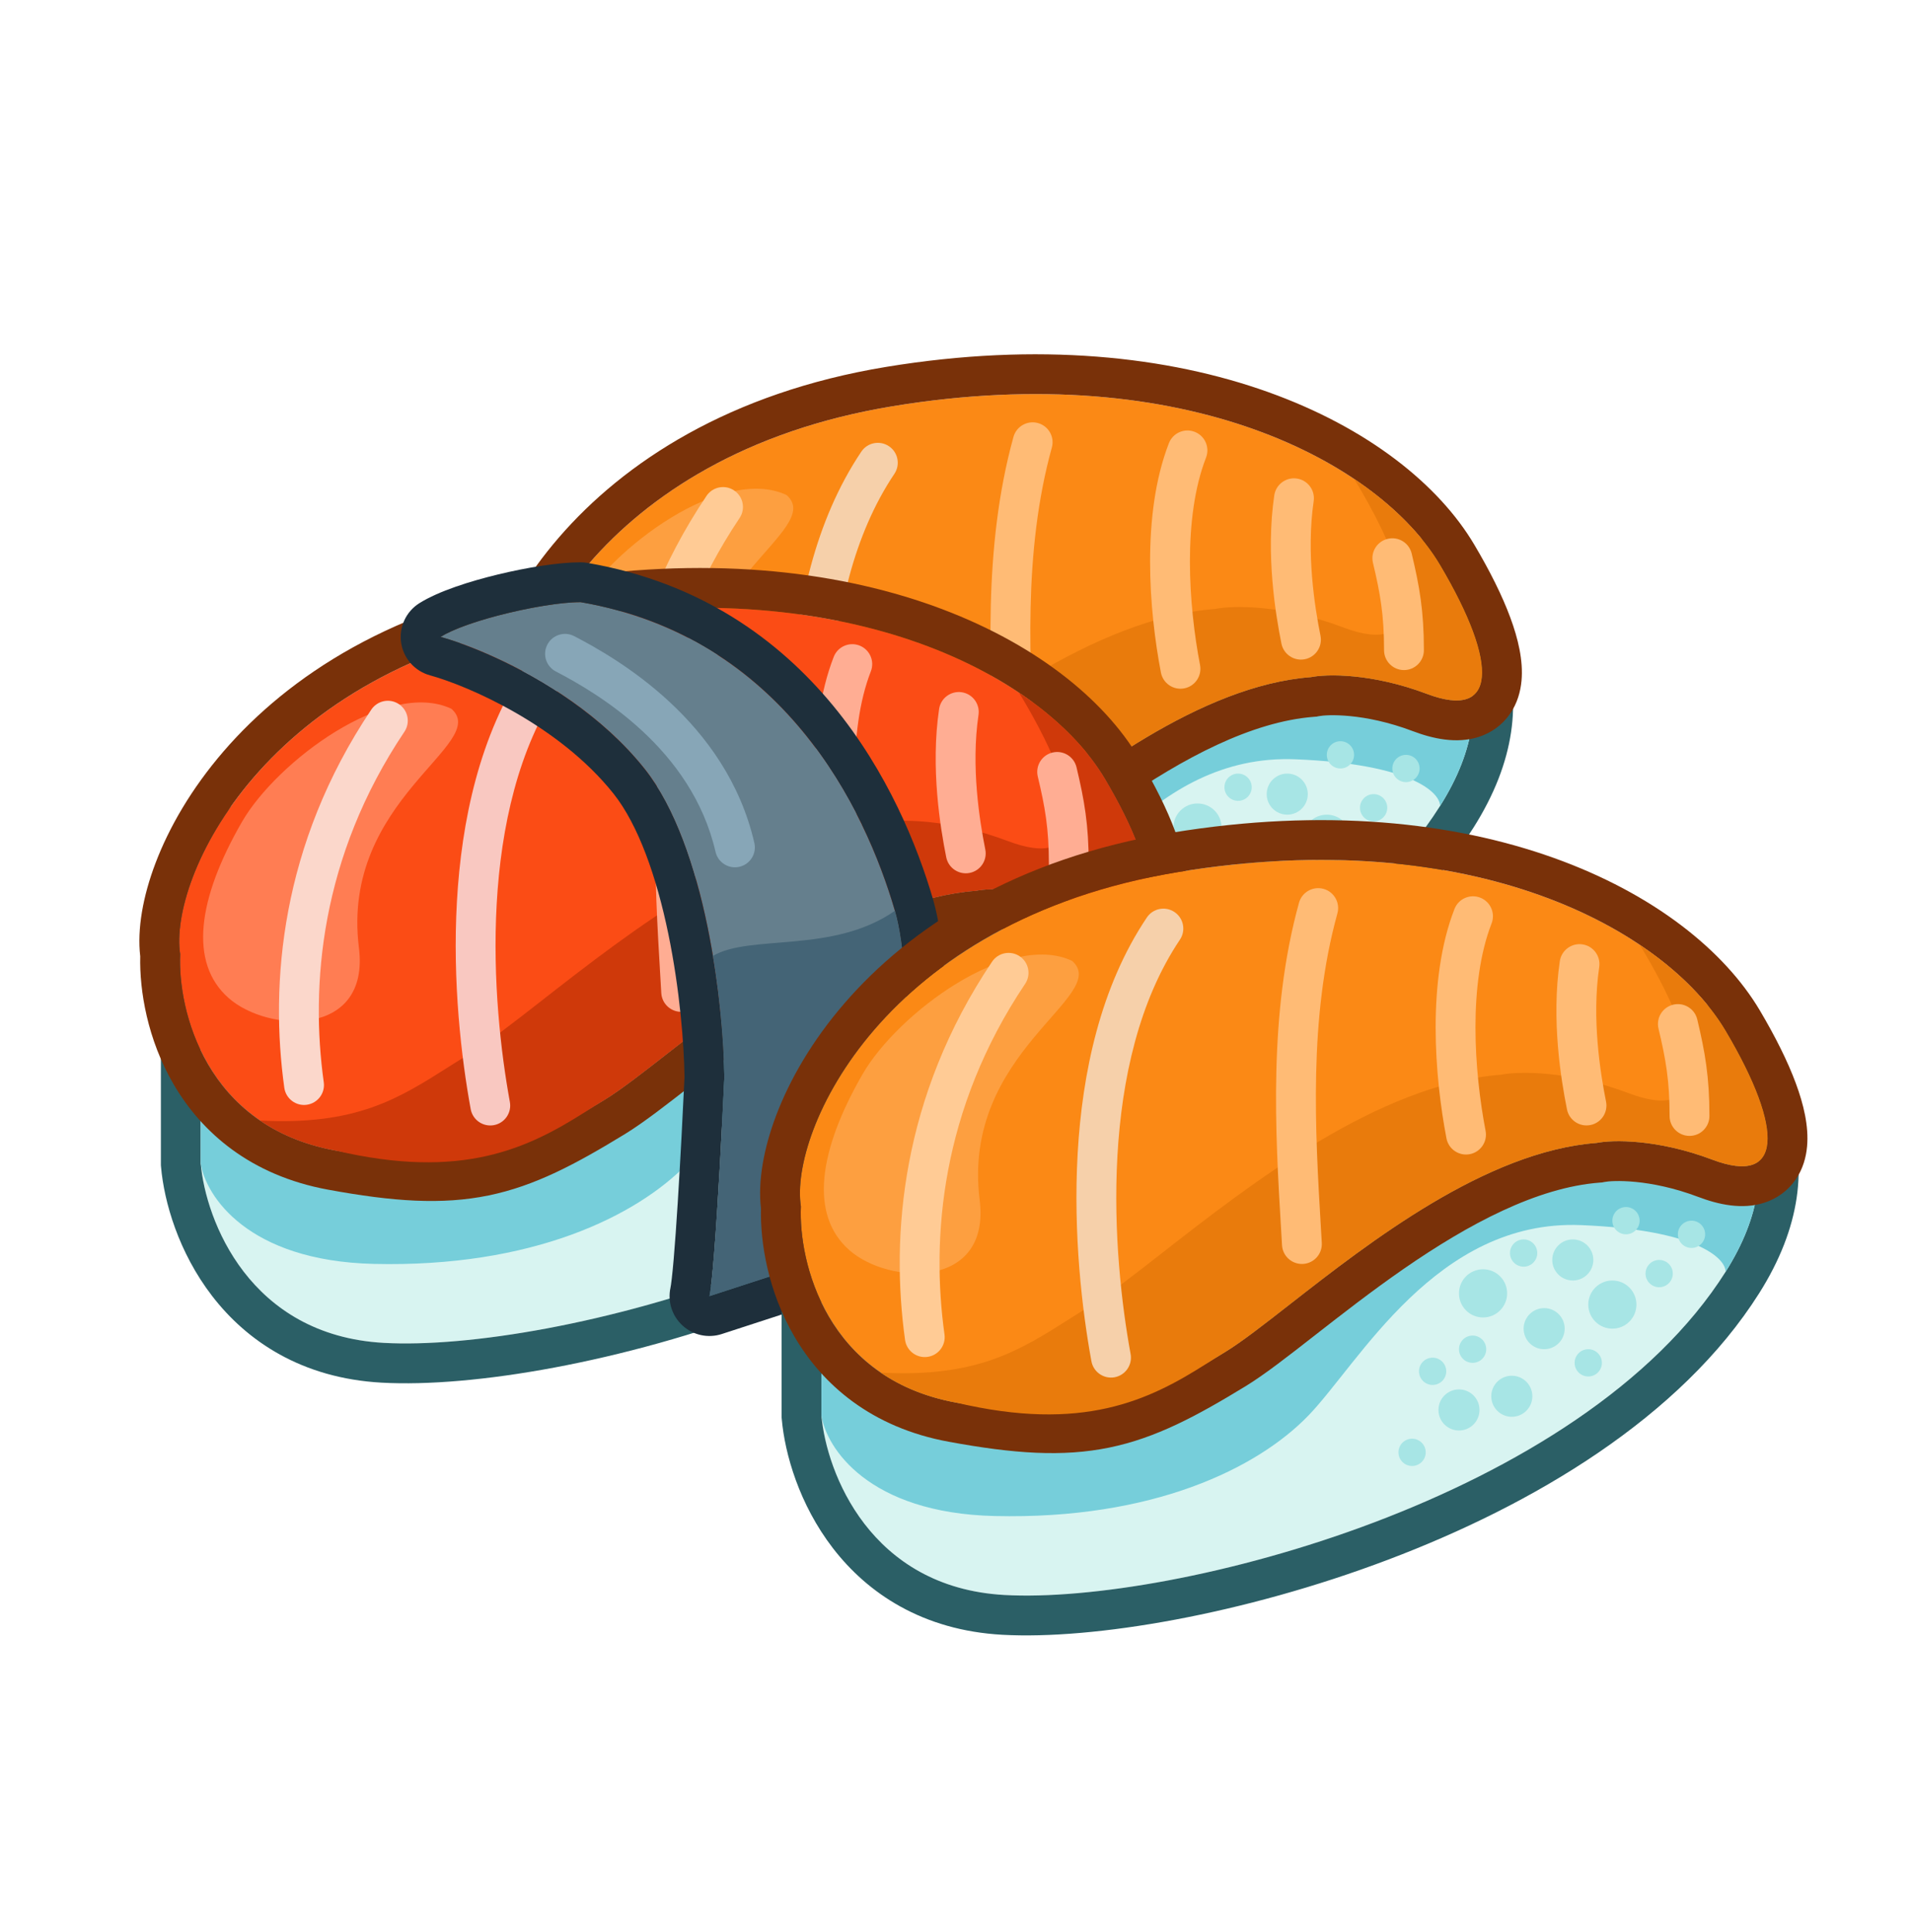 <svg width="96" height="97" viewBox="0 0 96 97" fill="none" xmlns="http://www.w3.org/2000/svg">
<path d="M26.907 47.688V38.121C25.595 24.416 57.859 23.957 59.454 23.957C61.048 23.957 79.526 29.023 72.304 40.465C65.082 51.908 44.541 57.161 36.099 56.692C29.346 56.317 27.157 50.533 26.907 47.688Z" fill="#D8F4F1"/>
<path fill-rule="evenodd" clip-rule="evenodd" d="M26.907 47.688V38.121C25.595 24.416 57.859 23.957 59.454 23.957C61.048 23.957 79.526 29.023 72.304 40.465C65.082 51.908 44.541 57.161 36.099 56.692C29.346 56.317 27.157 50.533 26.907 47.688ZM24.907 38.211V47.776L24.915 47.863C25.068 49.602 25.788 52.138 27.479 54.336C29.222 56.6 31.976 58.466 35.988 58.689C40.569 58.944 48.101 57.666 55.367 54.916C62.609 52.175 70.039 47.801 73.995 41.533C76.068 38.248 76.434 35.149 75.451 32.388C74.51 29.742 72.444 27.736 70.32 26.273C68.171 24.794 65.764 23.732 63.818 23.043C62.839 22.695 61.953 22.434 61.245 22.257C60.622 22.102 59.933 21.957 59.454 21.957C58.605 21.957 49.967 22.073 41.65 23.949C37.511 24.883 33.259 26.293 30.081 28.478C26.873 30.684 24.532 33.872 24.907 38.211Z" fill="#2B5F66"/>
<path d="M26.907 47.688V38.121C25.595 24.416 57.859 23.957 59.454 23.957C61.048 23.957 79.526 29.023 72.304 40.465C72.304 39.782 70.851 38.355 65.038 38.121C57.772 37.827 53.913 45.039 51.35 47.688C48.788 50.336 43.538 52.914 35.6 52.727C29.25 52.577 27.159 49.305 26.907 47.688Z" fill="#76CEDA"/>
<path d="M33.66 47.032C27.132 45.831 25.75 39.965 25.875 37.183C25.288 33.436 30.002 22.832 44.822 20.394C59.641 17.955 69.302 23.301 72.304 28.366C75.305 33.431 75.118 36.151 71.647 34.838C68.871 33.788 66.614 33.838 65.832 33.994C58.422 34.557 50.543 42.435 47.167 44.499C42.252 47.503 40.026 48.202 33.66 47.032Z" fill="#FB8915"/>
<path fill-rule="evenodd" clip-rule="evenodd" d="M65.832 33.994C66.614 33.837 68.871 33.788 71.647 34.838C75.118 36.151 75.305 33.431 72.304 28.366C69.302 23.301 59.641 17.955 44.822 20.394C30.002 22.832 25.288 33.435 25.875 37.183C25.75 39.965 27.132 45.831 33.66 47.031C40.026 48.202 42.252 47.502 47.167 44.499C48.007 43.986 49.125 43.113 50.445 42.082C54.434 38.969 60.265 34.417 65.832 33.994ZM23.871 37.284C23.829 38.99 24.225 41.446 25.545 43.708C26.958 46.13 29.411 48.283 33.298 48.998C36.568 49.6 39.017 49.771 41.36 49.29C43.691 48.811 45.729 47.721 48.21 46.206C49.149 45.632 50.341 44.701 51.588 43.727L51.696 43.643C53.03 42.602 54.52 41.44 56.126 40.328C59.4 38.06 62.845 36.226 65.983 35.988L66.105 35.979L66.224 35.955C66.596 35.881 68.472 35.775 70.939 36.709C71.928 37.083 73.132 37.361 74.256 36.995C74.876 36.792 75.424 36.406 75.815 35.842C76.19 35.302 76.345 34.708 76.394 34.177C76.487 33.162 76.22 32.056 75.831 31.005C75.427 29.911 74.814 28.68 74.024 27.347C70.462 21.334 59.817 15.899 44.497 18.42C36.638 19.713 31.329 23.202 28.057 26.99C26.431 28.873 25.31 30.828 24.634 32.613C24.007 34.267 23.709 35.917 23.871 37.284Z" fill="#793109"/>
<path d="M29.887 45.529C30.896 46.218 32.138 46.752 33.66 47.031C40.038 48.539 43.347 46.913 46.213 45.096C46.522 44.9 46.838 44.7 47.167 44.499C48.007 43.986 49.125 43.113 50.445 42.082C54.434 38.969 60.265 34.417 65.832 33.994C66.614 33.838 68.871 33.788 71.647 34.838C75.118 36.151 75.305 33.431 72.304 28.366C71.424 26.882 69.973 25.373 67.987 24.044C68.053 24.147 68.117 24.25 68.178 24.354C71.494 29.95 71.287 32.955 67.452 31.504C64.385 30.343 61.891 30.399 61.027 30.571C54.877 31.038 48.434 36.068 44.027 39.508C42.568 40.647 41.333 41.611 40.405 42.178C40.041 42.4 39.692 42.621 39.351 42.838C36.843 44.429 34.711 45.78 29.887 45.529Z" fill="#E97B0C"/>
<path d="M39.493 24.855C41.485 26.615 33.917 29.382 34.85 36.852C35.413 41.352 30.296 41.135 28.304 39.375C26.312 37.616 26.74 34.417 28.975 30.539C30.725 27.504 36.288 23.352 39.493 24.855Z" fill="#FD9F40"/>
<path fill-rule="evenodd" clip-rule="evenodd" d="M44.633 22.403C45.092 22.71 45.214 23.332 44.906 23.79C42.849 26.854 41.985 30.788 41.768 34.642C41.551 38.483 41.981 42.15 42.429 44.596C42.529 45.139 42.169 45.66 41.626 45.76C41.083 45.859 40.562 45.5 40.462 44.956C39.995 42.404 39.543 38.573 39.771 34.529C39.999 30.498 40.907 26.159 43.246 22.676C43.553 22.217 44.175 22.095 44.633 22.403Z" fill="#F6D0AA"/>
<path fill-rule="evenodd" clip-rule="evenodd" d="M52.115 21.24C52.648 21.387 52.96 21.938 52.812 22.47C51.361 27.716 51.695 33.363 51.985 38.268C52 38.518 52.014 38.767 52.029 39.013C52.061 39.565 51.64 40.038 51.089 40.07C50.537 40.102 50.064 39.681 50.032 39.129C50.017 38.86 50 38.587 49.984 38.31C49.696 33.468 49.342 27.515 50.885 21.937C51.032 21.405 51.583 21.093 52.115 21.24Z" fill="#FFBB75"/>
<path fill-rule="evenodd" clip-rule="evenodd" d="M59.984 21.681C60.499 21.881 60.754 22.46 60.554 22.975C59.374 26.01 59.677 30.392 60.253 33.389C60.357 33.931 60.002 34.456 59.46 34.56C58.917 34.664 58.393 34.309 58.289 33.767C57.696 30.685 57.297 25.833 58.69 22.251C58.889 21.736 59.469 21.481 59.984 21.681Z" fill="#FFBB75"/>
<path fill-rule="evenodd" clip-rule="evenodd" d="M65.115 24.026C65.662 24.107 66.039 24.615 65.959 25.161C65.576 27.761 66.013 30.485 66.301 31.92C66.409 32.462 66.058 32.989 65.516 33.097C64.975 33.205 64.448 32.854 64.339 32.312C64.042 30.826 63.545 27.823 63.98 24.87C64.061 24.323 64.569 23.946 65.115 24.026Z" fill="#FFBB75"/>
<path fill-rule="evenodd" clip-rule="evenodd" d="M69.676 27.053C70.213 26.924 70.752 27.256 70.88 27.793C71.272 29.435 71.492 30.671 71.492 32.642C71.492 33.195 71.044 33.642 70.492 33.642C69.94 33.642 69.492 33.195 69.492 32.642C69.492 30.873 69.303 29.8 68.935 28.257C68.807 27.72 69.138 27.181 69.676 27.053Z" fill="#FFBB75"/>
<path fill-rule="evenodd" clip-rule="evenodd" d="M36.86 24.624C37.319 24.931 37.441 25.553 37.133 26.011C32.905 32.31 32.41 38.767 33.085 43.608C33.162 44.155 32.78 44.661 32.233 44.737C31.686 44.813 31.181 44.432 31.105 43.885C30.377 38.674 30.911 31.693 35.473 24.897C35.78 24.438 36.402 24.316 36.86 24.624Z" fill="#FFCB95"/>
<path d="M64.225 43.32C64.225 43.89 63.764 44.352 63.194 44.352C62.624 44.352 62.163 43.89 62.163 43.32C62.163 42.751 62.624 42.289 63.194 42.289C63.764 42.289 64.225 42.751 64.225 43.32Z" fill="#A7E5E5"/>
<path d="M65.663 39.87C65.663 40.44 65.201 40.902 64.632 40.902C64.062 40.902 63.6 40.44 63.6 39.87C63.6 39.301 64.062 38.839 64.632 38.839C65.201 38.839 65.663 39.301 65.663 39.87Z" fill="#A7E5E5"/>
<path d="M59.948 47.402C59.948 47.971 59.486 48.433 58.917 48.433C58.347 48.433 57.886 47.971 57.886 47.402C57.886 46.832 58.347 46.37 58.917 46.37C59.486 46.37 59.948 46.832 59.948 47.402Z" fill="#A7E5E5"/>
<path d="M62.6 46.714C62.6 47.284 62.139 47.745 61.569 47.745C61 47.745 60.538 47.284 60.538 46.714C60.538 46.145 61 45.683 61.569 45.683C62.139 45.683 62.6 46.145 62.6 46.714Z" fill="#A7E5E5"/>
<path d="M69.653 40.555C69.653 40.933 69.347 41.24 68.968 41.24C68.59 41.24 68.284 40.933 68.284 40.555C68.284 40.177 68.59 39.87 68.968 39.87C69.347 39.87 69.653 40.177 69.653 40.555Z" fill="#A7E5E5"/>
<path d="M66.093 45.036C66.093 45.414 65.786 45.721 65.408 45.721C65.03 45.721 64.724 45.414 64.724 45.036C64.724 44.658 65.03 44.352 65.408 44.352C65.786 44.352 66.093 44.658 66.093 45.036Z" fill="#A7E5E5"/>
<path d="M62.847 39.524C62.847 39.902 62.541 40.208 62.163 40.208C61.785 40.208 61.478 39.902 61.478 39.524C61.478 39.146 61.785 38.839 62.163 38.839C62.541 38.839 62.847 39.146 62.847 39.524Z" fill="#A7E5E5"/>
<path d="M60.286 44.352C60.286 44.73 59.98 45.036 59.601 45.036C59.223 45.036 58.917 44.73 58.917 44.352C58.917 43.974 59.223 43.667 59.601 43.667C59.98 43.667 60.286 43.974 60.286 44.352Z" fill="#A7E5E5"/>
<path d="M57.247 49.529C57.247 49.907 56.94 50.214 56.562 50.214C56.184 50.214 55.877 49.907 55.877 49.529C55.877 49.151 56.184 48.845 56.562 48.845C56.94 48.845 57.247 49.151 57.247 49.529Z" fill="#A7E5E5"/>
<path d="M58.278 45.461C58.278 45.839 57.971 46.146 57.593 46.146C57.215 46.146 56.909 45.839 56.909 45.461C56.909 45.083 57.215 44.776 57.593 44.776C57.971 44.776 58.278 45.083 58.278 45.461Z" fill="#A7E5E5"/>
<path d="M67.987 37.899C67.987 38.277 67.68 38.583 67.302 38.583C66.924 38.583 66.618 38.277 66.618 37.899C66.618 37.521 66.924 37.214 67.302 37.214C67.68 37.214 67.987 37.521 67.987 37.899Z" fill="#A7E5E5"/>
<path d="M71.277 38.583C71.277 38.961 70.97 39.268 70.592 39.268C70.214 39.268 69.908 38.961 69.908 38.583C69.908 38.205 70.214 37.899 70.592 37.899C70.97 37.899 71.277 38.205 71.277 38.583Z" fill="#A7E5E5"/>
<path d="M61.335 41.548C61.335 42.216 60.794 42.758 60.126 42.758C59.458 42.758 58.917 42.216 58.917 41.548C58.917 40.88 59.458 40.339 60.126 40.339C60.794 40.339 61.335 40.88 61.335 41.548Z" fill="#A7E5E5"/>
<path d="M67.827 42.111C67.827 42.779 67.285 43.32 66.618 43.32C65.95 43.32 65.408 42.779 65.408 42.111C65.408 41.443 65.95 40.902 66.618 40.902C67.285 40.902 67.827 41.443 67.827 42.111Z" fill="#A7E5E5"/>
<path d="M10.078 58.417V48.85C8.766 35.145 41.03 34.687 42.625 34.687C44.219 34.687 62.697 39.752 55.475 51.195C48.253 62.638 27.711 67.89 19.27 67.421C12.517 67.046 10.328 61.262 10.078 58.417Z" fill="#D8F4F1"/>
<path fill-rule="evenodd" clip-rule="evenodd" d="M10.078 58.417V48.85C8.766 35.145 41.03 34.687 42.625 34.687C44.219 34.687 62.697 39.752 55.475 51.195C48.253 62.638 27.711 67.89 19.27 67.421C12.517 67.046 10.328 61.262 10.078 58.417ZM8.078 48.941V58.505L8.086 58.592C8.238 60.331 8.959 62.868 10.65 65.065C12.393 67.33 15.147 69.195 19.159 69.418C23.74 69.673 31.272 68.396 38.538 65.645C45.78 62.904 53.21 58.53 57.166 52.262C59.239 48.977 59.605 45.878 58.622 43.117C57.681 40.472 55.615 38.466 53.49 37.002C51.342 35.523 48.935 34.462 46.989 33.772C46.01 33.425 45.124 33.163 44.416 32.986C43.793 32.831 43.104 32.687 42.625 32.687C41.776 32.687 33.138 32.802 24.821 34.678C20.682 35.612 16.43 37.023 13.252 39.207C10.044 41.414 7.702 44.601 8.078 48.941Z" fill="#2B5F66"/>
<path d="M10.078 58.417V48.85C8.766 35.145 41.03 34.687 42.625 34.687C44.219 34.687 62.697 39.752 55.475 51.195C55.475 50.511 54.022 49.085 48.209 48.85C40.943 48.556 37.084 55.768 34.521 58.417C31.959 61.066 26.709 63.643 18.771 63.456C12.421 63.306 10.33 60.034 10.078 58.417Z" fill="#76CEDA"/>
<path d="M16.831 57.761C10.303 56.56 8.921 50.695 9.046 47.912C8.459 44.165 13.173 33.562 27.993 31.123C42.812 28.684 52.473 34.031 55.475 39.096C58.476 44.16 58.288 46.88 54.818 45.567C52.042 44.517 49.784 44.567 49.003 44.723C41.593 45.286 33.714 53.165 30.338 55.228C25.423 58.232 23.197 58.931 16.831 57.761Z" fill="#FB4C15"/>
<path fill-rule="evenodd" clip-rule="evenodd" d="M49.003 44.723C49.784 44.567 52.042 44.517 54.818 45.567C58.288 46.88 58.476 44.16 55.475 39.095C52.473 34.031 42.812 28.684 27.993 31.123C13.173 33.562 8.459 44.165 9.046 47.912C8.921 50.695 10.303 56.56 16.831 57.761C23.197 58.931 25.423 58.232 30.338 55.228C31.177 54.715 32.296 53.842 33.616 52.811C37.605 49.698 43.436 45.146 49.003 44.723ZM7.041 48.013C7 49.72 7.396 52.175 8.716 54.437C10.129 56.86 12.582 59.013 16.469 59.728C19.739 60.329 22.188 60.5 24.531 60.019C26.862 59.54 28.9 58.451 31.381 56.935C32.319 56.361 33.511 55.43 34.759 54.456L34.867 54.372C36.201 53.331 37.691 52.169 39.297 51.057C42.571 48.789 46.016 46.956 49.154 46.717L49.276 46.708L49.395 46.684C49.767 46.61 51.642 46.504 54.11 47.438C55.099 47.812 56.303 48.09 57.426 47.724C58.047 47.522 58.595 47.136 58.986 46.571C59.361 46.031 59.516 45.437 59.565 44.906C59.658 43.891 59.391 42.785 59.002 41.734C58.597 40.64 57.985 39.409 57.195 38.076C53.633 32.064 42.988 26.628 27.668 29.149C19.809 30.443 14.5 33.931 11.228 37.719C9.602 39.603 8.481 41.557 7.805 43.342C7.177 44.996 6.88 46.647 7.041 48.013Z" fill="#793109"/>
<path d="M13.058 56.258C14.067 56.947 15.309 57.481 16.831 57.761C23.209 59.268 26.518 57.643 29.384 55.826C29.693 55.629 30.009 55.429 30.338 55.228C31.177 54.715 32.296 53.842 33.616 52.811C37.605 49.698 43.436 45.146 49.003 44.723C49.785 44.567 52.042 44.517 54.818 45.567C58.289 46.88 58.476 44.16 55.475 39.096C54.595 37.611 53.144 36.103 51.158 34.773C51.224 34.876 51.288 34.98 51.349 35.083C54.665 40.679 54.458 43.684 50.623 42.233C47.556 41.073 45.062 41.128 44.198 41.301C38.047 41.768 31.605 46.797 27.198 50.237C25.739 51.376 24.503 52.34 23.576 52.907C23.212 53.13 22.863 53.351 22.521 53.567C20.013 55.158 17.882 56.51 13.058 56.258Z" fill="#CF390A"/>
<path d="M22.664 35.585C24.656 37.344 17.088 40.112 18.021 47.581C18.584 52.081 13.467 51.864 11.475 50.105C9.483 48.345 9.911 45.146 12.146 41.268C13.896 38.233 19.459 34.081 22.664 35.585Z" fill="#FF7D53"/>
<path fill-rule="evenodd" clip-rule="evenodd" d="M27.804 33.132C28.263 33.44 28.385 34.061 28.077 34.52C26.02 37.584 25.156 41.517 24.939 45.371C24.722 49.213 25.152 52.879 25.6 55.325C25.7 55.869 25.34 56.39 24.797 56.489C24.254 56.589 23.733 56.229 23.633 55.686C23.166 53.134 22.713 49.302 22.942 45.259C23.169 41.228 24.078 36.889 26.416 33.405C26.724 32.947 27.346 32.824 27.804 33.132Z" fill="#F9C8C1"/>
<path fill-rule="evenodd" clip-rule="evenodd" d="M35.286 31.969C35.819 32.116 36.131 32.667 35.983 33.2C34.532 38.445 34.866 44.092 35.156 48.997C35.171 49.247 35.185 49.496 35.2 49.742C35.232 50.294 34.811 50.767 34.26 50.799C33.708 50.831 33.235 50.41 33.203 49.859C33.188 49.589 33.171 49.316 33.155 49.039C32.867 44.197 32.513 38.244 34.056 32.666C34.203 32.134 34.754 31.822 35.286 31.969Z" fill="#FFAD93"/>
<path fill-rule="evenodd" clip-rule="evenodd" d="M43.155 32.41C43.669 32.61 43.925 33.19 43.725 33.704C42.545 36.739 42.848 41.122 43.424 44.118C43.528 44.66 43.173 45.185 42.631 45.289C42.088 45.393 41.564 45.038 41.46 44.496C40.867 41.414 40.468 36.562 41.86 32.98C42.06 32.465 42.64 32.21 43.155 32.41Z" fill="#FFAD93"/>
<path fill-rule="evenodd" clip-rule="evenodd" d="M48.286 34.755C48.833 34.836 49.21 35.344 49.13 35.891C48.746 38.49 49.184 41.214 49.471 42.649C49.58 43.191 49.229 43.718 48.687 43.826C48.146 43.934 47.619 43.583 47.51 43.042C47.213 41.555 46.716 38.552 47.151 35.599C47.231 35.053 47.74 34.675 48.286 34.755Z" fill="#FFAD93"/>
<path fill-rule="evenodd" clip-rule="evenodd" d="M52.846 37.782C53.384 37.654 53.923 37.985 54.051 38.523C54.443 40.165 54.663 41.4 54.663 43.372C54.663 43.924 54.215 44.372 53.663 44.372C53.111 44.372 52.663 43.924 52.663 43.372C52.663 41.603 52.474 40.53 52.106 38.987C51.978 38.449 52.309 37.91 52.846 37.782Z" fill="#FFAD93"/>
<path fill-rule="evenodd" clip-rule="evenodd" d="M20.031 35.353C20.49 35.661 20.612 36.282 20.304 36.74C16.076 43.039 15.581 49.496 16.256 54.338C16.333 54.885 15.951 55.39 15.404 55.466C14.857 55.543 14.352 55.161 14.275 54.614C13.548 49.403 14.082 42.422 18.643 35.626C18.951 35.167 19.573 35.045 20.031 35.353Z" fill="#FBD7CB"/>
<path d="M47.396 54.05C47.396 54.619 46.934 55.081 46.365 55.081C45.795 55.081 45.334 54.619 45.334 54.05C45.334 53.48 45.795 53.018 46.365 53.018C46.934 53.018 47.396 53.48 47.396 54.05Z" fill="#A7E5E5"/>
<path d="M48.834 50.6C48.834 51.169 48.372 51.631 47.803 51.631C47.233 51.631 46.771 51.169 46.771 50.6C46.771 50.03 47.233 49.568 47.803 49.568C48.372 49.568 48.834 50.03 48.834 50.6Z" fill="#A7E5E5"/>
<path d="M43.119 58.131C43.119 58.7 42.657 59.162 42.088 59.162C41.518 59.162 41.056 58.7 41.056 58.131C41.056 57.561 41.518 57.1 42.088 57.1C42.657 57.1 43.119 57.561 43.119 58.131Z" fill="#A7E5E5"/>
<path d="M45.771 57.443C45.771 58.013 45.31 58.475 44.74 58.475C44.171 58.475 43.709 58.013 43.709 57.443C43.709 56.874 44.171 56.412 44.74 56.412C45.31 56.412 45.771 56.874 45.771 57.443Z" fill="#A7E5E5"/>
<path d="M52.824 51.284C52.824 51.662 52.517 51.969 52.139 51.969C51.761 51.969 51.455 51.662 51.455 51.284C51.455 50.906 51.761 50.6 52.139 50.6C52.517 50.6 52.824 50.906 52.824 51.284Z" fill="#A7E5E5"/>
<path d="M49.264 55.765C49.264 56.144 48.957 56.45 48.579 56.45C48.201 56.45 47.895 56.144 47.895 55.765C47.895 55.387 48.201 55.081 48.579 55.081C48.957 55.081 49.264 55.387 49.264 55.765Z" fill="#A7E5E5"/>
<path d="M46.018 50.253C46.018 50.631 45.712 50.938 45.334 50.938C44.956 50.938 44.649 50.631 44.649 50.253C44.649 49.875 44.956 49.568 45.334 49.568C45.712 49.568 46.018 49.875 46.018 50.253Z" fill="#A7E5E5"/>
<path d="M43.457 55.081C43.457 55.459 43.15 55.766 42.772 55.766C42.394 55.766 42.088 55.459 42.088 55.081C42.088 54.703 42.394 54.396 42.772 54.396C43.15 54.396 43.457 54.703 43.457 55.081Z" fill="#A7E5E5"/>
<path d="M40.417 60.259C40.417 60.637 40.111 60.943 39.733 60.943C39.355 60.943 39.048 60.637 39.048 60.259C39.048 59.88 39.355 59.574 39.733 59.574C40.111 59.574 40.417 59.88 40.417 60.259Z" fill="#A7E5E5"/>
<path d="M41.449 56.19C41.449 56.568 41.142 56.875 40.764 56.875C40.386 56.875 40.08 56.568 40.08 56.19C40.08 55.812 40.386 55.506 40.764 55.506C41.142 55.506 41.449 55.812 41.449 56.19Z" fill="#A7E5E5"/>
<path d="M51.158 48.628C51.158 49.006 50.851 49.313 50.473 49.313C50.095 49.313 49.789 49.006 49.789 48.628C49.789 48.25 50.095 47.943 50.473 47.943C50.851 47.943 51.158 48.25 51.158 48.628Z" fill="#A7E5E5"/>
<path d="M54.448 49.313C54.448 49.691 54.141 49.997 53.763 49.997C53.385 49.997 53.078 49.691 53.078 49.313C53.078 48.934 53.385 48.628 53.763 48.628C54.141 48.628 54.448 48.934 54.448 49.313Z" fill="#A7E5E5"/>
<path d="M44.506 52.278C44.506 52.946 43.965 53.487 43.297 53.487C42.629 53.487 42.088 52.946 42.088 52.278C42.088 51.61 42.629 51.068 43.297 51.068C43.965 51.068 44.506 51.61 44.506 52.278Z" fill="#A7E5E5"/>
<path d="M50.998 52.84C50.998 53.508 50.456 54.05 49.788 54.05C49.121 54.05 48.579 53.508 48.579 52.84C48.579 52.172 49.121 51.631 49.788 51.631C50.456 51.631 50.998 52.172 50.998 52.84Z" fill="#A7E5E5"/>
<path d="M32.369 38.602C29.269 34.703 24.244 32.561 22.119 31.977C23.469 31.128 27.369 30.231 29.151 30.231C39.307 31.977 43.432 40.575 44.932 45.727C45.921 49.125 45.515 57.606 44.932 62.044L35.619 65.075C35.869 63.919 36.203 57.686 36.369 54.102C36.328 50.561 35.469 42.502 32.369 38.602Z" fill="#657F8D"/>
<path fill-rule="evenodd" clip-rule="evenodd" d="M20.141 32.27C20.025 31.486 20.383 30.707 21.054 30.285C22.03 29.671 23.626 29.175 25.003 28.842C26.426 28.498 28.025 28.231 29.151 28.231C29.264 28.231 29.378 28.241 29.489 28.26C40.81 30.207 45.287 39.792 46.852 45.169C47.441 47.192 47.572 50.442 47.521 53.529C47.469 56.697 47.217 60.004 46.915 62.305C46.814 63.069 46.284 63.707 45.551 63.946L36.238 66.977C35.557 67.199 34.81 67.039 34.279 66.559C33.747 66.08 33.513 65.352 33.664 64.653C33.695 64.511 33.754 64.039 33.826 63.206C33.893 62.425 33.962 61.442 34.029 60.373C34.162 58.261 34.286 55.849 34.369 54.069C34.345 52.405 34.129 49.665 33.557 46.891C32.966 44.024 32.052 41.417 30.804 39.847C28.066 36.403 23.491 34.428 21.59 33.906C20.825 33.696 20.257 33.055 20.141 32.27ZM36.369 54.102C36.252 56.618 36.053 60.44 35.858 62.894C35.776 63.936 35.694 64.731 35.619 65.075L44.932 62.044C45.515 57.606 45.921 49.125 44.932 45.727C43.432 40.575 39.307 31.977 29.151 30.231C28.163 30.231 26.523 30.507 25.028 30.898C23.828 31.211 22.721 31.599 22.119 31.977C22.796 32.163 23.767 32.507 24.877 33.016C27.25 34.104 30.257 35.945 32.369 38.602C35.469 42.502 36.328 50.561 36.369 54.102Z" fill="#1E2F3B"/>
<path fill-rule="evenodd" clip-rule="evenodd" d="M27.482 32.364C27.736 31.874 28.34 31.683 28.83 31.938C30.967 33.048 36.465 36.193 37.875 42.32C37.999 42.858 37.663 43.395 37.125 43.518C36.587 43.642 36.05 43.306 35.926 42.768C34.736 37.595 30.022 34.811 27.908 33.712C27.418 33.458 27.227 32.854 27.482 32.364Z" fill="#87A6B7"/>
<path d="M35.619 65.075C35.869 63.919 36.203 57.686 36.369 54.102C36.352 52.636 36.195 50.394 35.796 47.994C37.651 46.888 41.832 47.899 44.932 45.727C45.921 49.125 45.515 57.606 44.932 62.044L35.619 65.075Z" fill="#446476"/>
<path d="M41.244 71.075V61.508C39.932 47.803 72.197 47.344 73.791 47.344C75.386 47.344 93.863 52.409 86.641 63.852C79.419 75.296 58.878 80.548 50.436 80.079C43.683 79.704 41.494 73.92 41.244 71.075Z" fill="#D8F4F1"/>
<path fill-rule="evenodd" clip-rule="evenodd" d="M41.244 71.075V61.508C39.932 47.803 72.197 47.344 73.791 47.344C75.386 47.344 93.863 52.409 86.641 63.852C79.419 75.296 58.878 80.548 50.436 80.079C43.683 79.704 41.494 73.92 41.244 71.075ZM39.244 61.598V71.162L39.252 71.25C39.405 72.989 40.125 75.525 41.816 77.723C43.559 79.987 46.313 81.853 50.325 82.076C54.906 82.33 62.438 81.053 69.704 78.303C76.946 75.562 84.376 71.188 88.332 64.92C90.406 61.635 90.771 58.536 89.789 55.775C88.847 53.129 86.781 51.123 84.657 49.66C82.508 48.181 80.101 47.119 78.156 46.43C77.176 46.083 76.291 45.821 75.582 45.644C74.959 45.488 74.27 45.344 73.791 45.344C72.942 45.344 64.304 45.46 55.987 47.336C51.848 48.27 47.596 49.68 44.419 51.865C41.21 54.071 38.869 57.259 39.244 61.598Z" fill="#2B5F66"/>
<path d="M41.244 71.075V61.508C39.932 47.803 72.197 47.344 73.791 47.344C75.386 47.344 93.863 52.409 86.641 63.852C86.641 63.169 85.188 61.742 79.375 61.508C72.109 61.214 68.25 68.426 65.688 71.075C63.125 73.723 57.875 76.301 49.938 76.114C43.587 75.963 41.496 72.692 41.244 71.075Z" fill="#76CEDA"/>
<path d="M47.997 70.418C41.469 69.218 40.087 63.352 40.212 60.57C39.625 56.823 44.339 46.219 59.159 43.781C73.979 41.342 83.639 46.688 86.641 51.753C89.642 56.818 89.455 59.538 85.984 58.225C83.208 57.175 80.951 57.225 80.169 57.381C72.759 57.944 64.88 65.822 61.504 67.886C56.589 70.89 54.363 71.589 47.997 70.418Z" fill="#FB8915"/>
<path fill-rule="evenodd" clip-rule="evenodd" d="M80.169 57.381C80.951 57.224 83.208 57.175 85.984 58.225C89.455 59.538 89.642 56.818 86.641 51.753C83.639 46.688 73.979 41.342 59.159 43.781C44.339 46.219 39.625 56.822 40.212 60.57C40.087 63.352 41.469 69.218 47.997 70.418C54.363 71.589 56.589 70.889 61.504 67.886C62.344 67.373 63.462 66.5 64.782 65.469C68.771 62.356 74.602 57.804 80.169 57.381ZM38.208 60.67C38.166 62.377 38.562 64.833 39.882 67.095C41.295 69.517 43.748 71.671 47.636 72.385C50.905 72.987 53.354 73.158 55.697 72.677C58.028 72.198 60.066 71.108 62.547 69.592C63.486 69.019 64.678 68.088 65.925 67.114L66.033 67.03C67.367 65.989 68.857 64.827 70.463 63.715C73.737 61.447 77.183 59.613 80.32 59.375L80.442 59.366L80.561 59.342C80.933 59.268 82.809 59.162 85.277 60.096C86.266 60.47 87.469 60.748 88.593 60.382C89.213 60.179 89.761 59.793 90.153 59.229C90.527 58.689 90.683 58.094 90.731 57.564C90.824 56.549 90.557 55.443 90.168 54.392C89.764 53.298 89.151 52.067 88.362 50.733C84.799 44.721 74.154 39.286 58.834 41.807C50.975 43.1 45.666 46.589 42.395 50.377C40.768 52.26 39.647 54.215 38.971 56C38.344 57.654 38.046 59.304 38.208 60.67Z" fill="#793109"/>
<path d="M44.224 68.916C45.233 69.605 46.475 70.138 47.997 70.418C54.375 71.926 57.685 70.3 60.55 68.483C60.859 68.287 61.175 68.087 61.504 67.886C62.344 67.373 63.462 66.5 64.782 65.469C68.771 62.356 74.602 57.804 80.169 57.381C80.951 57.224 83.208 57.175 85.984 58.225C89.455 59.538 89.642 56.818 86.641 51.753C85.761 50.269 84.31 48.76 82.324 47.431C82.39 47.534 82.454 47.637 82.515 47.74C85.831 53.337 85.624 56.342 81.79 54.891C78.722 53.73 76.228 53.786 75.364 53.958C69.214 54.425 62.771 59.455 58.364 62.895C56.905 64.034 55.67 64.998 54.742 65.565C54.378 65.787 54.029 66.008 53.688 66.225C51.18 67.816 49.048 69.167 44.224 68.916Z" fill="#E97B0C"/>
<path d="M53.83 48.242C55.823 50.002 48.254 52.769 49.188 60.239C49.75 64.739 44.634 64.522 42.641 62.762C40.649 61.003 41.077 57.804 43.312 53.926C45.062 50.891 50.625 46.739 53.83 48.242Z" fill="#FD9F40"/>
<path fill-rule="evenodd" clip-rule="evenodd" d="M58.97 45.79C59.429 46.097 59.551 46.719 59.243 47.177C57.187 50.241 56.323 54.175 56.105 58.029C55.888 61.87 56.319 65.537 56.767 67.983C56.866 68.526 56.506 69.047 55.963 69.147C55.42 69.246 54.899 68.886 54.799 68.343C54.332 65.791 53.88 61.96 54.108 57.916C54.336 53.885 55.245 49.546 57.583 46.063C57.891 45.604 58.512 45.482 58.97 45.79Z" fill="#F6D0AA"/>
<path fill-rule="evenodd" clip-rule="evenodd" d="M66.453 44.627C66.985 44.774 67.297 45.325 67.15 45.857C65.699 51.103 66.032 56.75 66.322 61.655C66.337 61.905 66.352 62.154 66.366 62.4C66.398 62.952 65.977 63.425 65.426 63.457C64.874 63.489 64.401 63.068 64.369 62.516C64.354 62.247 64.338 61.974 64.321 61.697C64.033 56.855 63.679 50.901 65.222 45.324C65.369 44.792 65.92 44.48 66.453 44.627Z" fill="#FFBB75"/>
<path fill-rule="evenodd" clip-rule="evenodd" d="M74.321 45.068C74.836 45.268 75.091 45.847 74.891 46.362C73.712 49.397 74.014 53.779 74.59 56.776C74.695 57.318 74.339 57.842 73.797 57.947C73.255 58.051 72.73 57.696 72.626 57.154C72.034 54.072 71.635 49.22 73.027 45.638C73.227 45.123 73.806 44.868 74.321 45.068Z" fill="#FFBB75"/>
<path fill-rule="evenodd" clip-rule="evenodd" d="M79.452 47.413C79.999 47.494 80.376 48.002 80.296 48.548C79.913 51.148 80.351 53.872 80.638 55.307C80.746 55.849 80.395 56.376 79.853 56.484C79.312 56.592 78.785 56.241 78.677 55.7C78.379 54.213 77.882 51.209 78.317 48.257C78.398 47.71 78.906 47.333 79.452 47.413Z" fill="#FFBB75"/>
<path fill-rule="evenodd" clip-rule="evenodd" d="M84.013 50.44C84.55 50.312 85.089 50.643 85.218 51.18C85.609 52.822 85.829 54.058 85.829 56.029C85.829 56.582 85.382 57.029 84.829 57.029C84.277 57.029 83.829 56.582 83.829 56.029C83.829 54.261 83.64 53.187 83.272 51.644C83.144 51.107 83.475 50.568 84.013 50.44Z" fill="#FFBB75"/>
<path fill-rule="evenodd" clip-rule="evenodd" d="M51.197 48.011C51.656 48.318 51.778 48.94 51.47 49.398C47.242 55.697 46.747 62.154 47.422 66.995C47.499 67.542 47.117 68.048 46.57 68.124C46.023 68.2 45.518 67.819 45.442 67.272C44.715 62.061 45.248 55.08 49.81 48.284C50.118 47.825 50.739 47.703 51.197 48.011Z" fill="#FFCB95"/>
<path d="M78.562 66.707C78.562 67.277 78.101 67.739 77.531 67.739C76.962 67.739 76.5 67.277 76.5 66.707C76.5 66.138 76.962 65.676 77.531 65.676C78.101 65.676 78.562 66.138 78.562 66.707Z" fill="#A7E5E5"/>
<path d="M80 63.257C80 63.827 79.538 64.289 78.969 64.289C78.399 64.289 77.938 63.827 77.938 63.257C77.938 62.688 78.399 62.226 78.969 62.226C79.538 62.226 80 62.688 80 63.257Z" fill="#A7E5E5"/>
<path d="M74.285 70.789C74.285 71.358 73.823 71.82 73.254 71.82C72.684 71.82 72.223 71.358 72.223 70.789C72.223 70.219 72.684 69.757 73.254 69.757C73.823 69.757 74.285 70.219 74.285 70.789Z" fill="#A7E5E5"/>
<path d="M76.938 70.101C76.938 70.671 76.476 71.132 75.906 71.132C75.337 71.132 74.875 70.671 74.875 70.101C74.875 69.531 75.337 69.07 75.906 69.07C76.476 69.07 76.938 69.531 76.938 70.101Z" fill="#A7E5E5"/>
<path d="M83.99 63.942C83.99 64.32 83.684 64.627 83.306 64.627C82.927 64.627 82.621 64.32 82.621 63.942C82.621 63.564 82.927 63.257 83.306 63.257C83.684 63.257 83.99 63.564 83.99 63.942Z" fill="#A7E5E5"/>
<path d="M80.43 68.423C80.43 68.801 80.124 69.108 79.745 69.108C79.367 69.108 79.061 68.801 79.061 68.423C79.061 68.045 79.367 67.739 79.745 67.739C80.124 67.739 80.43 68.045 80.43 68.423Z" fill="#A7E5E5"/>
<path d="M77.185 62.911C77.185 63.289 76.878 63.595 76.5 63.595C76.122 63.595 75.815 63.289 75.815 62.911C75.815 62.533 76.122 62.226 76.5 62.226C76.878 62.226 77.185 62.533 77.185 62.911Z" fill="#A7E5E5"/>
<path d="M74.623 67.739C74.623 68.117 74.317 68.423 73.939 68.423C73.56 68.423 73.254 68.117 73.254 67.739C73.254 67.361 73.56 67.054 73.939 67.054C74.317 67.054 74.623 67.361 74.623 67.739Z" fill="#A7E5E5"/>
<path d="M71.584 72.916C71.584 73.294 71.277 73.601 70.899 73.601C70.521 73.601 70.215 73.294 70.215 72.916C70.215 72.538 70.521 72.232 70.899 72.232C71.277 72.232 71.584 72.538 71.584 72.916Z" fill="#A7E5E5"/>
<path d="M72.615 68.848C72.615 69.226 72.308 69.533 71.93 69.533C71.552 69.533 71.246 69.226 71.246 68.848C71.246 68.47 71.552 68.163 71.93 68.163C72.308 68.163 72.615 68.47 72.615 68.848Z" fill="#A7E5E5"/>
<path d="M82.324 61.286C82.324 61.664 82.018 61.97 81.639 61.97C81.261 61.97 80.955 61.664 80.955 61.286C80.955 60.908 81.261 60.601 81.639 60.601C82.018 60.601 82.324 60.908 82.324 61.286Z" fill="#A7E5E5"/>
<path d="M85.614 61.97C85.614 62.348 85.308 62.655 84.929 62.655C84.551 62.655 84.245 62.348 84.245 61.97C84.245 61.592 84.551 61.286 84.929 61.286C85.308 61.286 85.614 61.592 85.614 61.97Z" fill="#A7E5E5"/>
<path d="M75.672 64.935C75.672 65.603 75.131 66.145 74.463 66.145C73.795 66.145 73.254 65.603 73.254 64.935C73.254 64.267 73.795 63.726 74.463 63.726C75.131 63.726 75.672 64.267 75.672 64.935Z" fill="#A7E5E5"/>
<path d="M82.164 65.498C82.164 66.166 81.623 66.707 80.955 66.707C80.287 66.707 79.746 66.166 79.746 65.498C79.746 64.83 80.287 64.289 80.955 64.289C81.623 64.289 82.164 64.83 82.164 65.498Z" fill="#A7E5E5"/>
</svg>
